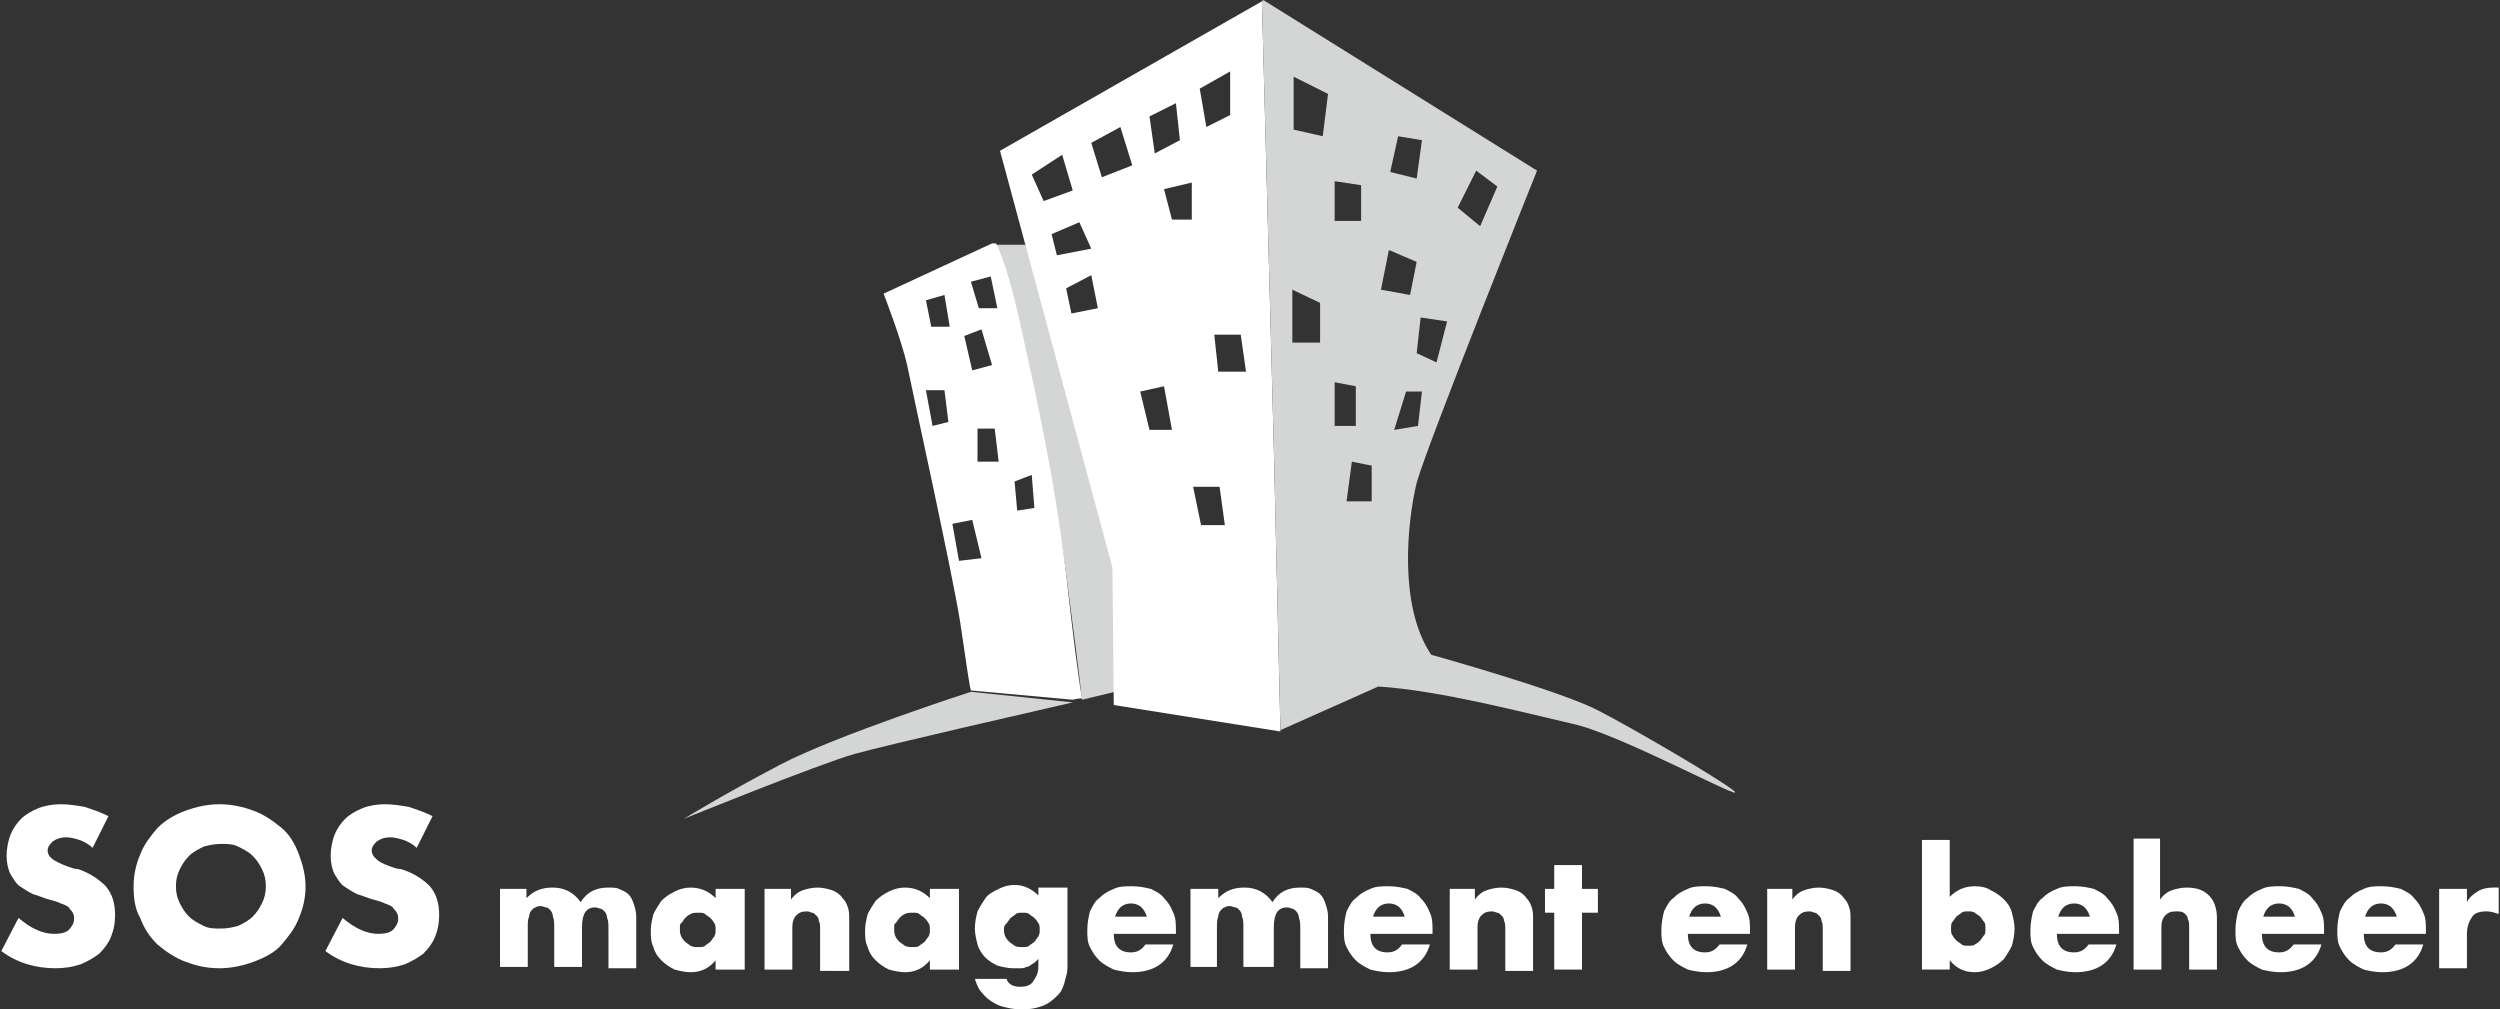 <?xml version="1.0" encoding="utf-8"?>
<!-- Generator: Adobe Illustrator 28.1.0, SVG Export Plug-In . SVG Version: 6.00 Build 0)  -->
<svg version="1.1" id="Laag_1" xmlns="http://www.w3.org/2000/svg" xmlns:xlink="http://www.w3.org/1999/xlink" x="0px" y="0px"
	 viewBox="0 0 189 76.3" style="enable-background:new 0 0 189 76.3;" xml:space="preserve">
<rect x="0" y="0" width="189" height="76.3" fill="#333333" stroke="none"/>
<style type="text/css">
	.st0{clip-path:url(#SVGID_00000097489335553436684770000012491649920731906968_);fill:#D4D6D6;}
	.st1{clip-path:url(#SVGID_00000097489335553436684770000012491649920731906968_);fill:#FFFFFF;}
	.st2{fill:#FFFFFF;}
	.st3{clip-path:url(#SVGID_00000137131762666932565550000007673042341944462239_);fill:#D4D6D6;}
	.st4{clip-path:url(#SVGID_00000137131762666932565550000007673042341944462239_);}
</style>
<g>
	<defs>
		<rect id="SVGID_1_" width="189" height="76.3"/>
	</defs>
	<clipPath id="SVGID_00000106141263014879070330000012497124559044428702_">
		<use xlink:href="#SVGID_1_"  style="overflow:visible;"/>
	</clipPath>
	<path style="clip-path:url(#SVGID_00000106141263014879070330000012497124559044428702_);fill:#D4D6D6;" d="M80.6,43.4
		c0.6,4.5,1,7.7,1.2,9.5l2.9-0.7l3-7.5l-2.9-12.5l-5.3-9.9l-2-3.8h-2.3c0.4,0.7,1,2.3,1.7,5.5C78.1,29.3,79.6,35.9,80.6,43.4"/>
	<path style="clip-path:url(#SVGID_00000106141263014879070330000012497124559044428702_);fill:#D4D6D6;" d="M73.4,52.3
		c0,0-10.2,3.3-14.4,5.5c-4.2,2.2-7.3,4.1-7.3,4.1s10.1-4.1,12.9-4.9c2.5-0.7,13.9-3.3,16.5-3.9L73.4,52.3
		C73.4,52.3,73.4,52.3,73.4,52.3"/>
	<path style="clip-path:url(#SVGID_00000106141263014879070330000012497124559044428702_);fill:#FFFFFF;" d="M76.9,38.6l-0.2-2.2
		l1.3-0.5l0.2,2.5L76.9,38.6z M73.9,34.9v-2.5h1.3l0.3,2.5H73.9z M72.5,42.4L72,39.6l1.5-0.3l0.7,2.9L72.5,42.4z M70.4,24.7l-0.4-2
		l1.4-0.4l0.4,2.4H70.4z M70.5,32.2l-0.5-2.7h1.4l0.3,2.4L70.5,32.2z M74.2,24.9l0.8,2.7l-1.5,0.4l-0.6-2.6L74.2,24.9z M74.9,20.9
		l0.5,2.4H74l-0.6-2L74.9,20.9z M80.6,43.4c-0.9-7.5-2.4-14.1-3.6-19.5c-0.7-3.1-1.3-4.7-1.7-5.5H75l-8.2,3.8c0,0,1.4,3.6,1.8,5.5
		c0.4,2,3.4,15.6,4,19.4c0.5,3.4,0.7,4.8,0.8,5.1l7.7,0.7c0.4-0.1,0.6-0.1,0.6-0.1l0.1,0C81.5,51.1,81.1,47.9,80.6,43.4"/>
</g>
<path class="st2" d="M90.2,36.8h2l0.4,2.9h-1.8L90.2,36.8z M86.2,29.6l1.8-0.4l0.6,3.3h-1.7L86.2,29.6z M91.8,25.3h2l0.4,2.8h-2.1
	L91.8,25.3z M80.6,21.8l1.9-1l0.5,2.5L81,23.7L80.6,21.8z M79.5,17.7l2.1-0.9l0.9,2l-2.6,0.5L79.5,17.7z M88,14.3l2.1-0.5v2.8h-1.5
	L88,14.3z M78,13.2l2.3-1.5l0.8,2.7l-2.2,0.8L78,13.2z M82.5,10.8l2.2-1.2l0.9,2.9l-2.3,0.9L82.5,10.8z M86.9,8.8l2-1l0.3,2.8
	l-1.9,1L86.9,8.8z M90.7,6.7L93,5.4v3.3l-1.8,0.9L90.7,6.7z M75.6,11.4l8.5,31.5l0.1,10.4l12.6,2l-0.5-21.4L95.4,0.1L75.6,11.4z"/>
<g>
	<defs>
		<rect id="SVGID_00000124146796010424534080000015508800870525237409_" width="189" height="76.3"/>
	</defs>
	<clipPath id="SVGID_00000005242517290775224880000013506109284238415520_">
		<use xlink:href="#SVGID_00000124146796010424534080000015508800870525237409_"  style="overflow:visible;"/>
	</clipPath>
	<path style="clip-path:url(#SVGID_00000005242517290775224880000013506109284238415520_);fill:#D4D6D6;" d="M106.3,29.6h1.2
		l-0.3,2.6l-1.8,0.3L106.3,29.6z M105,18.9l2.1,0.9l-0.5,2.5l-2.2-0.4L105,18.9z M105.7,10.3l1.8,0.3l-0.4,2.9l-2-0.5L105.7,10.3z
		 M108.6,27.4l-1.5-0.7l0.3-2.7l2,0.3L108.6,27.4z M111.6,12.9l1.6,1.2l-1.3,3l-1.7-1.4L111.6,12.9z M103.7,37.9h-1.9l0.4-3l1.5,0.3
		V37.9z M100.9,28.9l1.6,0.3v3h-1.6V28.9z M100,10.3l-2.2-0.5v-4l2.6,1.3L100,10.3z M99.8,25.9h-2.1v-4l2.1,1V25.9z M100.9,13.7
		l2,0.3v2.7h-2V13.7z M131.1,59.8c-1.1-0.9-7.4-4.6-10.3-6.1c-2.9-1.5-12.6-4.2-12.6-4.2c-2.5-3.7-1.8-10.1-1.1-13
		c0.8-2.9,9.1-23.6,9.1-23.6L95.5,0l-0.1,0.1l0.9,33.7l0.5,21.4l0,0l7.4-3.3c4.7,0.3,11.1,2,14.6,2.8
		C122.3,55.4,132.2,60.8,131.1,59.8"/>
	<g style="clip-path:url(#SVGID_00000005242517290775224880000013506109284238415520_);">
		<path class="st2" d="M37.7,67.2h2.1v0.7c0.6-0.6,1.2-0.8,2-0.8c0.9,0,1.6,0.4,2.1,1.1c0.5-0.8,1.2-1.1,2.1-1.1
			c0.3,0,0.6,0,0.8,0.1s0.5,0.2,0.7,0.4s0.3,0.4,0.4,0.7c0.1,0.3,0.2,0.6,0.2,1v3.9h-2.1v-3c0-0.3,0-0.6-0.1-0.8
			c0-0.2-0.1-0.4-0.2-0.5c-0.1-0.1-0.2-0.2-0.3-0.2c-0.1,0-0.2-0.1-0.4-0.1c-0.7,0-1,0.5-1,1.5v3h-2.1v-3c0-0.3,0-0.6-0.1-0.8
			c0-0.2-0.1-0.4-0.2-0.5s-0.2-0.2-0.3-0.2c-0.1,0-0.3-0.1-0.4-0.1c-0.1,0-0.3,0-0.4,0.1c-0.1,0-0.2,0.1-0.3,0.2s-0.2,0.3-0.2,0.5
			c-0.1,0.2-0.1,0.5-0.1,0.8v3h-2.1V67.2z"/>
		<path class="st2" d="M54.1,67.2h2.2v6.1h-2.2v-0.7c-0.5,0.6-1.1,0.9-1.9,0.9c-0.4,0-0.8-0.1-1.2-0.2c-0.4-0.2-0.7-0.4-1-0.7
			s-0.5-0.6-0.6-1c-0.2-0.4-0.2-0.8-0.2-1.3c0-0.4,0.1-0.8,0.2-1.2c0.2-0.4,0.4-0.7,0.6-1c0.3-0.3,0.6-0.5,1-0.7
			c0.4-0.2,0.8-0.3,1.2-0.3c0.8,0,1.4,0.3,1.9,0.8V67.2z M51.4,70.2c0,0.2,0,0.4,0.1,0.6s0.2,0.3,0.3,0.4c0.1,0.1,0.3,0.2,0.4,0.3
			c0.2,0.1,0.4,0.1,0.6,0.1c0.2,0,0.4,0,0.5-0.1s0.3-0.2,0.4-0.3c0.1-0.1,0.2-0.3,0.3-0.4c0.1-0.2,0.1-0.3,0.1-0.5s0-0.4-0.1-0.5
			c-0.1-0.2-0.2-0.3-0.3-0.4c-0.1-0.1-0.3-0.2-0.4-0.3s-0.3-0.1-0.5-0.1c-0.2,0-0.4,0-0.6,0.1c-0.2,0.1-0.3,0.2-0.4,0.3
			c-0.1,0.1-0.2,0.3-0.3,0.4C51.4,69.8,51.4,70,51.4,70.2z"/>
		<path class="st2" d="M57.7,67.2h2.1V68c0.3-0.4,0.6-0.6,0.9-0.7c0.3-0.1,0.7-0.2,1.1-0.2c0.4,0,0.8,0.1,1.1,0.2
			c0.3,0.1,0.6,0.3,0.8,0.6c0.2,0.2,0.3,0.4,0.4,0.7c0.1,0.3,0.1,0.5,0.1,0.9v3.9H62v-3.1c0-0.3,0-0.5-0.1-0.7
			c0-0.2-0.1-0.3-0.2-0.4c-0.1-0.1-0.2-0.2-0.3-0.2c-0.1,0-0.2-0.1-0.4-0.1c-0.4,0-0.6,0.1-0.8,0.3c-0.2,0.2-0.3,0.5-0.3,0.9v3.2
			h-2.1V67.2z"/>
		<path class="st2" d="M70.3,67.2h2.2v6.1h-2.2v-0.7c-0.5,0.6-1.1,0.9-1.9,0.9c-0.4,0-0.8-0.1-1.2-0.2c-0.4-0.2-0.7-0.4-1-0.7
			s-0.5-0.6-0.6-1c-0.2-0.4-0.2-0.8-0.2-1.3c0-0.4,0.1-0.8,0.2-1.2c0.2-0.4,0.4-0.7,0.6-1c0.3-0.3,0.6-0.5,1-0.7
			c0.4-0.2,0.8-0.3,1.2-0.3c0.8,0,1.4,0.3,1.9,0.8V67.2z M67.6,70.2c0,0.2,0,0.4,0.1,0.6s0.2,0.3,0.3,0.4c0.1,0.1,0.3,0.2,0.4,0.3
			c0.2,0.1,0.4,0.1,0.6,0.1c0.2,0,0.4,0,0.5-0.1s0.3-0.2,0.4-0.3c0.1-0.1,0.2-0.3,0.3-0.4c0.1-0.2,0.1-0.3,0.1-0.5s0-0.4-0.1-0.5
			c-0.1-0.2-0.2-0.3-0.3-0.4c-0.1-0.1-0.3-0.2-0.4-0.3s-0.3-0.1-0.5-0.1c-0.2,0-0.4,0-0.6,0.1c-0.2,0.1-0.3,0.2-0.4,0.3
			c-0.1,0.1-0.2,0.3-0.3,0.4C67.6,69.8,67.6,70,67.6,70.2z"/>
		<path class="st2" d="M80.7,67.2v5.7c0,0.3,0,0.6-0.1,0.9s-0.1,0.5-0.2,0.7c-0.1,0.3-0.2,0.5-0.4,0.7c-0.2,0.2-0.4,0.4-0.7,0.6
			c-0.3,0.2-0.6,0.3-1,0.4s-0.7,0.1-1.2,0.1c-0.5,0-0.9-0.1-1.3-0.2c-0.4-0.1-0.7-0.3-1-0.5c-0.3-0.2-0.5-0.5-0.7-0.7
			c-0.2-0.3-0.3-0.6-0.4-0.9h2.4c0.1,0.4,0.5,0.6,1,0.6c0.5,0,0.8-0.1,1-0.4c0.2-0.3,0.4-0.6,0.4-1.1v-0.6c-0.2,0.2-0.3,0.3-0.5,0.4
			c-0.1,0.1-0.3,0.2-0.4,0.2c-0.2,0.1-0.3,0.1-0.5,0.1c-0.2,0-0.3,0-0.5,0c-0.4,0-0.8-0.1-1.2-0.2c-0.4-0.2-0.7-0.4-0.9-0.6
			s-0.5-0.6-0.6-1s-0.2-0.8-0.2-1.2c0-0.5,0.1-0.9,0.2-1.3c0.2-0.4,0.4-0.7,0.6-1s0.6-0.5,1-0.7s0.8-0.3,1.2-0.3
			c0.7,0,1.3,0.3,1.8,0.8v-0.6H80.7z M75.9,70.2c0,0.2,0,0.4,0.1,0.6s0.2,0.3,0.3,0.4c0.1,0.1,0.3,0.2,0.4,0.3
			c0.2,0.1,0.4,0.1,0.6,0.1c0.2,0,0.4,0,0.5-0.1s0.3-0.2,0.4-0.3c0.1-0.1,0.2-0.3,0.3-0.4c0.1-0.2,0.1-0.3,0.1-0.5
			c0-0.2,0-0.4-0.1-0.5c-0.1-0.2-0.2-0.3-0.3-0.4c-0.1-0.1-0.3-0.2-0.4-0.3s-0.3-0.1-0.5-0.1c-0.2,0-0.4,0-0.5,0.1s-0.3,0.2-0.4,0.3
			c-0.1,0.1-0.2,0.3-0.3,0.4S75.9,70,75.9,70.2z"/>
	</g>
	<g style="clip-path:url(#SVGID_00000005242517290775224880000013506109284238415520_);">
		<path class="st2" d="M84.2,70.6c0,0.9,0.4,1.4,1.3,1.4c0.5,0,0.8-0.2,1.1-0.6h2.1c-0.4,1.4-1.5,2.1-3.1,2.1c-0.5,0-1-0.1-1.4-0.2
			c-0.4-0.2-0.8-0.4-1.1-0.7c-0.3-0.3-0.5-0.6-0.7-1c-0.2-0.4-0.2-0.8-0.2-1.3c0-0.5,0.1-1,0.2-1.4c0.2-0.4,0.4-0.8,0.7-1
			c0.3-0.3,0.6-0.5,1.1-0.7c0.4-0.2,0.9-0.2,1.4-0.2c0.5,0,1,0.1,1.4,0.2c0.4,0.2,0.8,0.4,1,0.7c0.3,0.3,0.5,0.6,0.7,1.1
			c0.2,0.4,0.2,0.9,0.2,1.4v0.2H84.2z M86.7,69.3c-0.1-0.3-0.2-0.5-0.4-0.7c-0.2-0.2-0.5-0.3-0.8-0.3c-0.3,0-0.6,0.1-0.8,0.3
			c-0.2,0.2-0.3,0.4-0.4,0.7H86.7z"/>
		<path class="st2" d="M90,67.2h2.1v0.7c0.6-0.6,1.2-0.8,2-0.8c0.9,0,1.6,0.4,2.1,1.1c0.5-0.8,1.2-1.1,2.1-1.1c0.3,0,0.6,0,0.8,0.1
			s0.5,0.2,0.7,0.4s0.3,0.4,0.4,0.7c0.1,0.3,0.2,0.6,0.2,1v3.9h-2.1v-3c0-0.3,0-0.6-0.1-0.8c0-0.2-0.1-0.4-0.2-0.5
			c-0.1-0.1-0.2-0.2-0.3-0.2c-0.1,0-0.2-0.1-0.4-0.1c-0.7,0-1,0.5-1,1.5v3H94v-3c0-0.3,0-0.6-0.1-0.8c0-0.2-0.1-0.4-0.2-0.5
			s-0.2-0.2-0.3-0.2c-0.1,0-0.3-0.1-0.4-0.1c-0.1,0-0.3,0-0.4,0.1c-0.1,0-0.2,0.1-0.3,0.2s-0.2,0.3-0.2,0.5
			c-0.1,0.2-0.1,0.5-0.1,0.8v3H90V67.2z"/>
		<path class="st2" d="M103.6,70.6c0,0.9,0.4,1.4,1.3,1.4c0.5,0,0.8-0.2,1.1-0.6h2.1c-0.4,1.4-1.5,2.1-3.1,2.1c-0.5,0-1-0.1-1.4-0.2
			c-0.4-0.2-0.8-0.4-1.1-0.7c-0.3-0.3-0.5-0.6-0.7-1c-0.2-0.4-0.2-0.8-0.2-1.3c0-0.5,0.1-1,0.2-1.4c0.2-0.4,0.4-0.8,0.7-1
			c0.3-0.3,0.6-0.5,1.1-0.7c0.4-0.2,0.9-0.2,1.4-0.2c0.5,0,1,0.1,1.4,0.2c0.4,0.2,0.8,0.4,1,0.7c0.3,0.3,0.5,0.6,0.7,1.1
			c0.2,0.4,0.2,0.9,0.2,1.4v0.2H103.6z M106.2,69.3c-0.1-0.3-0.2-0.5-0.4-0.7c-0.2-0.2-0.5-0.3-0.8-0.3c-0.3,0-0.6,0.1-0.8,0.3
			c-0.2,0.2-0.3,0.4-0.4,0.7H106.2z"/>
		<path class="st2" d="M109.4,67.2h2.1V68c0.3-0.4,0.6-0.6,0.9-0.7c0.3-0.1,0.7-0.2,1.1-0.2c0.4,0,0.8,0.1,1.1,0.2
			c0.3,0.1,0.6,0.3,0.8,0.6c0.2,0.2,0.3,0.4,0.4,0.7c0.1,0.3,0.1,0.5,0.1,0.9v3.9h-2.1v-3.1c0-0.3,0-0.5-0.1-0.7
			c0-0.2-0.1-0.3-0.2-0.4c-0.1-0.1-0.2-0.2-0.3-0.2c-0.1,0-0.2-0.1-0.4-0.1c-0.4,0-0.6,0.1-0.8,0.3c-0.2,0.2-0.3,0.5-0.3,0.9v3.2
			h-2.1V67.2z"/>
		<path class="st2" d="M119.6,69v4.3h-2.1V69h-0.7v-1.8h0.7v-1.8h2.1v1.8h1.2V69H119.6z"/>
		<path class="st2" d="M127.6,70.6c0,0.9,0.4,1.4,1.3,1.4c0.5,0,0.8-0.2,1.1-0.6h2.1c-0.4,1.4-1.5,2.1-3.1,2.1c-0.5,0-1-0.1-1.4-0.2
			c-0.4-0.2-0.8-0.4-1.1-0.7c-0.3-0.3-0.5-0.6-0.7-1c-0.2-0.4-0.2-0.8-0.2-1.3c0-0.5,0.1-1,0.2-1.4c0.2-0.4,0.4-0.8,0.7-1
			c0.3-0.3,0.6-0.5,1.1-0.7c0.4-0.2,0.9-0.2,1.4-0.2c0.5,0,1,0.1,1.4,0.2c0.4,0.2,0.8,0.4,1,0.7c0.3,0.3,0.5,0.6,0.7,1.1
			c0.2,0.4,0.2,0.9,0.2,1.4v0.2H127.6z M130.1,69.3c-0.1-0.3-0.2-0.5-0.4-0.7c-0.2-0.2-0.5-0.3-0.8-0.3c-0.3,0-0.6,0.1-0.8,0.3
			c-0.2,0.2-0.3,0.4-0.4,0.7H130.1z"/>
		<path class="st2" d="M133.4,67.2h2.1V68c0.3-0.4,0.6-0.6,0.9-0.7c0.3-0.1,0.7-0.2,1.1-0.2c0.4,0,0.8,0.1,1.1,0.2
			c0.3,0.1,0.6,0.3,0.8,0.6c0.2,0.2,0.3,0.4,0.4,0.7c0.1,0.3,0.1,0.5,0.1,0.9v3.9h-2.1v-3.1c0-0.3,0-0.5-0.1-0.7
			c0-0.2-0.1-0.3-0.2-0.4c-0.1-0.1-0.2-0.2-0.3-0.2c-0.1,0-0.2-0.1-0.4-0.1c-0.4,0-0.6,0.1-0.8,0.3c-0.2,0.2-0.3,0.5-0.3,0.9v3.2
			h-2.1V67.2z"/>
		<path class="st2" d="M147.4,63.4v4.4c0.5-0.5,1.1-0.8,1.9-0.8c0.5,0,0.9,0.1,1.2,0.3c0.4,0.2,0.7,0.4,1,0.7s0.5,0.6,0.6,1
			c0.1,0.4,0.2,0.8,0.2,1.2c0,0.5-0.1,0.9-0.2,1.3c-0.2,0.4-0.4,0.7-0.6,1c-0.3,0.3-0.6,0.5-1,0.7c-0.4,0.2-0.8,0.3-1.2,0.3
			c-0.8,0-1.4-0.3-1.9-0.9v0.7h-2.1v-9.8H147.4z M150.1,70.2c0-0.2,0-0.4-0.1-0.5s-0.2-0.3-0.3-0.4c-0.1-0.1-0.3-0.2-0.4-0.3
			c-0.2-0.1-0.3-0.1-0.5-0.1c-0.2,0-0.4,0-0.5,0.1s-0.3,0.2-0.4,0.3c-0.1,0.1-0.2,0.3-0.3,0.4s-0.1,0.3-0.1,0.5s0,0.4,0.1,0.5
			c0.1,0.2,0.2,0.3,0.3,0.4c0.1,0.1,0.3,0.2,0.4,0.3s0.3,0.1,0.5,0.1s0.4,0,0.5-0.1c0.2-0.1,0.3-0.2,0.4-0.3
			c0.1-0.1,0.2-0.3,0.3-0.4C150.1,70.6,150.1,70.4,150.1,70.2z"/>
		<path class="st2" d="M155.5,70.6c0,0.9,0.4,1.4,1.3,1.4c0.5,0,0.8-0.2,1.1-0.6h2.1c-0.4,1.4-1.5,2.1-3.1,2.1c-0.5,0-1-0.1-1.4-0.2
			c-0.4-0.2-0.8-0.4-1.1-0.7c-0.3-0.3-0.5-0.6-0.7-1c-0.2-0.4-0.2-0.8-0.2-1.3c0-0.5,0.1-1,0.2-1.4c0.2-0.4,0.4-0.8,0.7-1
			c0.3-0.3,0.6-0.5,1.1-0.7c0.4-0.2,0.9-0.2,1.4-0.2c0.5,0,1,0.1,1.4,0.2c0.4,0.2,0.8,0.4,1,0.7c0.3,0.3,0.5,0.6,0.7,1.1
			c0.2,0.4,0.2,0.9,0.2,1.4v0.2H155.5z M158,69.3c-0.1-0.3-0.2-0.5-0.4-0.7c-0.2-0.2-0.5-0.3-0.8-0.3c-0.3,0-0.6,0.1-0.8,0.3
			c-0.2,0.2-0.3,0.4-0.4,0.7H158z"/>
		<path class="st2" d="M161.2,63.4h2.1V68c0.3-0.4,0.6-0.6,0.9-0.7c0.3-0.1,0.7-0.2,1.1-0.2c0.8,0,1.3,0.2,1.7,0.6
			c0.4,0.4,0.6,1,0.6,1.7v3.9h-2.1v-3.1c0-0.3,0-0.6-0.1-0.7c0-0.2-0.1-0.3-0.2-0.4c-0.2-0.2-0.4-0.2-0.7-0.2
			c-0.4,0-0.6,0.1-0.8,0.3c-0.2,0.2-0.3,0.5-0.3,0.9v3.2h-2.1V63.4z"/>
		<path class="st2" d="M171,70.6c0,0.9,0.4,1.4,1.3,1.4c0.5,0,0.8-0.2,1.1-0.6h2.1c-0.4,1.4-1.5,2.1-3.1,2.1c-0.5,0-1-0.1-1.4-0.2
			c-0.4-0.2-0.8-0.4-1.1-0.7c-0.3-0.3-0.5-0.6-0.7-1c-0.2-0.4-0.2-0.8-0.2-1.3c0-0.5,0.1-1,0.2-1.4c0.2-0.4,0.4-0.8,0.7-1
			c0.3-0.3,0.6-0.5,1.1-0.7c0.4-0.2,0.9-0.2,1.4-0.2c0.5,0,1,0.1,1.4,0.2c0.4,0.2,0.8,0.4,1,0.7c0.3,0.3,0.5,0.6,0.7,1.1
			c0.2,0.4,0.2,0.9,0.2,1.4v0.2H171z M173.5,69.3c-0.1-0.3-0.2-0.5-0.4-0.7c-0.2-0.2-0.5-0.3-0.8-0.3c-0.3,0-0.6,0.1-0.8,0.3
			c-0.2,0.2-0.3,0.4-0.4,0.7H173.5z"/>
		<path class="st2" d="M178.7,70.6c0,0.9,0.4,1.4,1.3,1.4c0.5,0,0.8-0.2,1.1-0.6h2.1c-0.4,1.4-1.5,2.1-3.1,2.1c-0.5,0-1-0.1-1.4-0.2
			c-0.4-0.2-0.8-0.4-1.1-0.7c-0.3-0.3-0.5-0.6-0.7-1c-0.2-0.4-0.2-0.8-0.2-1.3c0-0.5,0.1-1,0.2-1.4c0.2-0.4,0.4-0.8,0.7-1
			c0.3-0.3,0.6-0.5,1.1-0.7c0.4-0.2,0.9-0.2,1.4-0.2c0.5,0,1,0.1,1.4,0.2c0.4,0.2,0.8,0.4,1,0.7c0.3,0.3,0.5,0.6,0.7,1.1
			c0.2,0.4,0.2,0.9,0.2,1.4v0.2H178.7z M181.2,69.3c-0.1-0.3-0.2-0.5-0.4-0.7c-0.2-0.2-0.5-0.3-0.8-0.3c-0.3,0-0.6,0.1-0.8,0.3
			c-0.2,0.2-0.3,0.4-0.4,0.7H181.2z"/>
		<path class="st2" d="M184.4,67.2h2.1v1c0.2-0.4,0.5-0.6,0.8-0.8c0.3-0.2,0.7-0.3,1.2-0.3c0.1,0,0.1,0,0.2,0c0.1,0,0.1,0,0.2,0v2
			c-0.3-0.1-0.6-0.2-0.9-0.2c-0.5,0-0.9,0.1-1.1,0.4c-0.2,0.3-0.4,0.7-0.4,1.3v2.6h-2.1V67.2z"/>
	</g>
	<g style="clip-path:url(#SVGID_00000005242517290775224880000013506109284238415520_);">
		<path class="st2" d="M7,64.1c-0.3-0.3-0.7-0.5-1-0.6c-0.3-0.1-0.7-0.2-1-0.2c-0.4,0-0.7,0.1-1,0.3c-0.2,0.2-0.4,0.4-0.4,0.7
			c0,0.2,0.1,0.4,0.2,0.5C4,65,4.2,65.1,4.4,65.2s0.4,0.2,0.7,0.3c0.3,0.1,0.5,0.2,0.8,0.2C6.8,66,7.5,66.5,8,67
			c0.5,0.6,0.7,1.3,0.7,2.2c0,0.6-0.1,1.1-0.3,1.6c-0.2,0.5-0.5,0.9-0.9,1.3c-0.4,0.3-0.9,0.6-1.4,0.8c-0.6,0.2-1.2,0.3-1.9,0.3
			c-1.5,0-2.9-0.4-4.1-1.3l1.3-2.5c0.5,0.4,0.9,0.7,1.4,0.9c0.4,0.2,0.9,0.3,1.3,0.3c0.5,0,0.9-0.1,1.1-0.3s0.4-0.5,0.4-0.8
			c0-0.2,0-0.3-0.1-0.5s-0.2-0.2-0.3-0.4c-0.1-0.1-0.3-0.2-0.6-0.3c-0.2-0.1-0.5-0.2-0.9-0.3c-0.4-0.1-0.8-0.3-1.2-0.4
			c-0.4-0.2-0.7-0.4-1-0.6c-0.3-0.2-0.5-0.6-0.7-0.9c-0.2-0.4-0.3-0.9-0.3-1.4s0.1-1.1,0.3-1.6c0.2-0.5,0.5-0.9,0.8-1.2
			c0.3-0.3,0.8-0.6,1.3-0.8s1.1-0.3,1.7-0.3c0.6,0,1.2,0.1,1.8,0.2c0.6,0.2,1.2,0.4,1.8,0.7L7,64.1z"/>
		<path class="st2" d="M10.1,67c0-0.9,0.2-1.7,0.5-2.4c0.3-0.8,0.8-1.4,1.3-2c0.6-0.6,1.3-1,2.1-1.3c0.8-0.3,1.7-0.5,2.6-0.5
			c0.9,0,1.8,0.2,2.6,0.5c0.8,0.3,1.5,0.8,2.1,1.3s1,1.2,1.3,2c0.3,0.8,0.5,1.6,0.5,2.4c0,0.9-0.2,1.7-0.5,2.4
			c-0.3,0.8-0.8,1.4-1.3,2s-1.3,1-2.1,1.3c-0.8,0.3-1.7,0.5-2.6,0.5c-1,0-1.8-0.2-2.6-0.5c-0.8-0.3-1.5-0.8-2.1-1.3
			c-0.6-0.6-1-1.2-1.3-2C10.2,68.7,10.1,67.9,10.1,67z M13.3,67c0,0.5,0.1,0.9,0.3,1.3c0.2,0.4,0.4,0.7,0.7,1
			c0.3,0.3,0.7,0.5,1.1,0.7c0.4,0.2,0.8,0.2,1.3,0.2s0.9-0.1,1.3-0.2c0.4-0.2,0.8-0.4,1.1-0.7c0.3-0.3,0.5-0.6,0.7-1
			c0.2-0.4,0.3-0.8,0.3-1.3c0-0.5-0.1-0.9-0.3-1.3s-0.4-0.7-0.7-1c-0.3-0.3-0.7-0.5-1.1-0.7c-0.4-0.2-0.8-0.2-1.3-0.2
			s-0.9,0.1-1.3,0.2c-0.4,0.2-0.8,0.4-1.1,0.7c-0.3,0.3-0.5,0.6-0.7,1S13.3,66.5,13.3,67z"/>
		<path class="st2" d="M31.5,64.1c-0.3-0.3-0.7-0.5-1-0.6c-0.3-0.1-0.7-0.2-1-0.2c-0.4,0-0.7,0.1-1,0.3c-0.2,0.2-0.4,0.4-0.4,0.7
			c0,0.2,0.1,0.4,0.2,0.5c0.1,0.1,0.3,0.3,0.5,0.4s0.4,0.2,0.7,0.3c0.3,0.1,0.5,0.2,0.8,0.2c1,0.3,1.7,0.8,2.2,1.3
			c0.5,0.6,0.7,1.3,0.7,2.2c0,0.6-0.1,1.1-0.3,1.6c-0.2,0.5-0.5,0.9-0.9,1.3c-0.4,0.3-0.9,0.6-1.4,0.8c-0.6,0.2-1.2,0.3-1.9,0.3
			c-1.5,0-2.9-0.4-4.1-1.3l1.3-2.5c0.5,0.4,0.9,0.7,1.4,0.9c0.4,0.2,0.9,0.3,1.3,0.3c0.5,0,0.9-0.1,1.1-0.3s0.4-0.5,0.4-0.8
			c0-0.2,0-0.3-0.1-0.5s-0.2-0.2-0.3-0.4c-0.1-0.1-0.3-0.2-0.6-0.3c-0.2-0.1-0.5-0.2-0.9-0.3c-0.4-0.1-0.8-0.3-1.2-0.4
			c-0.4-0.2-0.7-0.4-1-0.6c-0.3-0.2-0.5-0.6-0.7-0.9c-0.2-0.4-0.3-0.9-0.3-1.4s0.1-1.1,0.3-1.6c0.2-0.5,0.5-0.9,0.8-1.2
			c0.3-0.3,0.8-0.6,1.3-0.8s1.1-0.3,1.7-0.3c0.6,0,1.2,0.1,1.8,0.2c0.6,0.2,1.2,0.4,1.8,0.7L31.5,64.1z"/>
	</g>
</g>
</svg>
